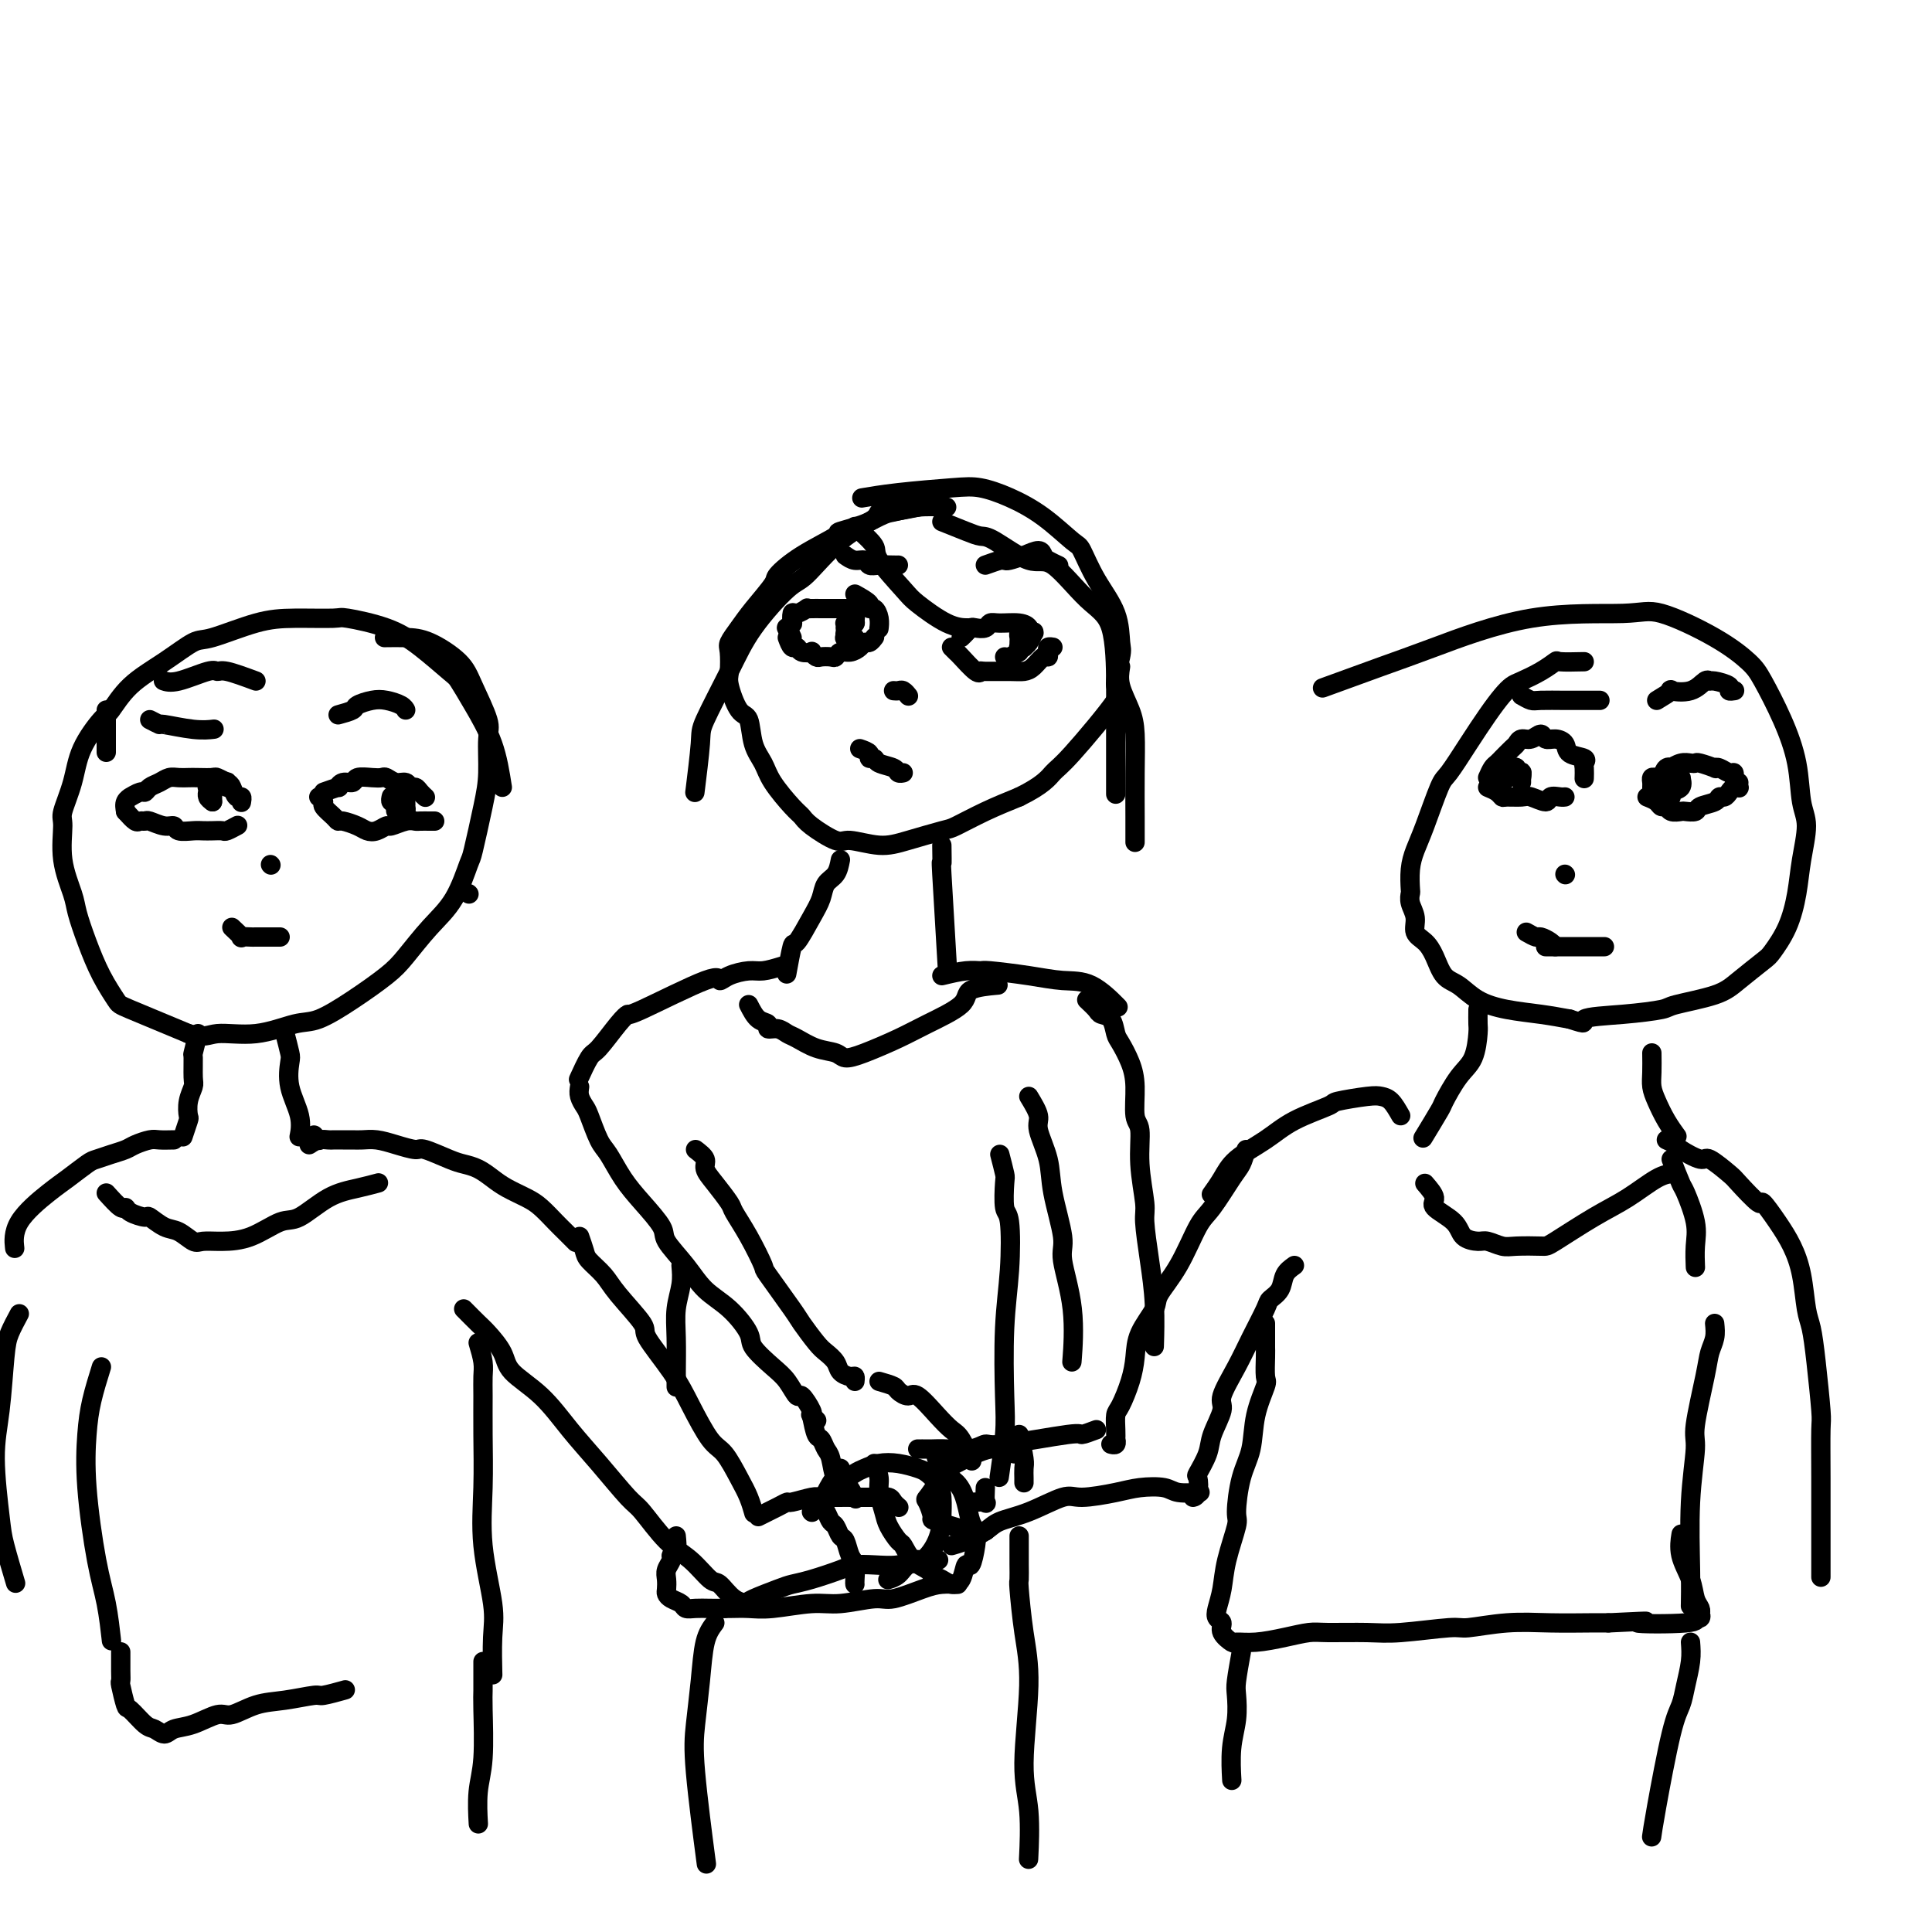 <svg viewBox='0 0 400 400' version='1.1' xmlns='http://www.w3.org/2000/svg' xmlns:xlink='http://www.w3.org/1999/xlink'><g fill='none' stroke='#000000' stroke-width='4' stroke-linecap='round' stroke-linejoin='round'><path d='M190,105c-2.320,0.468 -4.640,0.935 -6,1c-1.360,0.065 -1.759,-0.273 -2,0c-0.241,0.273 -0.325,1.155 -2,2c-1.675,0.845 -4.943,1.652 -6,2c-1.057,0.348 0.096,0.238 -1,1c-1.096,0.762 -4.443,2.395 -7,4c-2.557,1.605 -4.325,3.183 -5,4c-0.675,0.817 -0.258,0.874 -1,2c-0.742,1.126 -2.643,3.320 -4,5c-1.357,1.680 -2.169,2.845 -3,4c-0.831,1.155 -1.681,2.299 -2,3c-0.319,0.701 -0.107,0.958 0,2c0.107,1.042 0.108,2.869 0,4c-0.108,1.131 -0.324,1.565 0,3c0.324,1.435 1.187,3.869 2,5c0.813,1.131 1.576,0.957 2,2c0.424,1.043 0.509,3.301 1,5c0.491,1.699 1.388,2.838 2,4c0.612,1.162 0.937,2.347 2,4c1.063,1.653 2.862,3.772 4,5c1.138,1.228 1.616,1.563 2,2c0.384,0.437 0.676,0.977 2,2c1.324,1.023 3.682,2.530 5,3c1.318,0.470 1.596,-0.096 3,0c1.404,0.096 3.934,0.854 6,1c2.066,0.146 3.667,-0.320 6,-1c2.333,-0.680 5.399,-1.574 7,-2c1.601,-0.426 1.739,-0.384 3,-1c1.261,-0.616 3.646,-1.890 6,-3c2.354,-1.110 4.677,-2.055 7,-3'/><path d='M211,165c5.048,-2.454 6.169,-4.090 7,-5c0.831,-0.910 1.371,-1.094 4,-4c2.629,-2.906 7.345,-8.533 9,-11c1.655,-2.467 0.249,-1.774 0,-3c-0.249,-1.226 0.659,-4.371 1,-6c0.341,-1.629 0.117,-1.743 0,-3c-0.117,-1.257 -0.125,-3.659 -1,-6c-0.875,-2.341 -2.616,-4.623 -4,-7c-1.384,-2.377 -2.410,-4.851 -3,-6c-0.590,-1.149 -0.742,-0.974 -2,-2c-1.258,-1.026 -3.622,-3.253 -6,-5c-2.378,-1.747 -4.771,-3.014 -7,-4c-2.229,-0.986 -4.293,-1.690 -6,-2c-1.707,-0.310 -3.055,-0.228 -6,0c-2.945,0.228 -7.485,0.600 -11,1c-3.515,0.400 -6.004,0.829 -7,1c-0.996,0.171 -0.498,0.086 0,0'/><path d='M53,141c-2.328,-0.862 -4.656,-1.723 -6,-2c-1.344,-0.277 -1.706,0.031 -2,0c-0.294,-0.031 -0.522,-0.400 -2,0c-1.478,0.400 -4.206,1.569 -6,2c-1.794,0.431 -2.656,0.123 -3,0c-0.344,-0.123 -0.172,-0.062 0,0'/><path d='M22,147c0.000,3.333 0.000,6.667 0,8c0.000,1.333 0.000,0.667 0,0'/><path d='M97,185c0.000,0.000 0.100,0.100 0.1,0.1'/><path d='M104,163c-0.477,-3.042 -0.955,-6.084 -2,-9c-1.045,-2.916 -2.659,-5.705 -4,-8c-1.341,-2.295 -2.409,-4.097 -3,-5c-0.591,-0.903 -0.706,-0.907 -2,-2c-1.294,-1.093 -3.769,-3.274 -6,-5c-2.231,-1.726 -4.220,-2.998 -7,-4c-2.780,-1.002 -6.352,-1.736 -8,-2c-1.648,-0.264 -1.373,-0.060 -3,0c-1.627,0.060 -5.156,-0.025 -8,0c-2.844,0.025 -5.001,0.161 -8,1c-2.999,0.839 -6.838,2.383 -9,3c-2.162,0.617 -2.646,0.308 -4,1c-1.354,0.692 -3.578,2.385 -6,4c-2.422,1.615 -5.043,3.154 -7,5c-1.957,1.846 -3.250,4.000 -4,5c-0.750,1.000 -0.957,0.844 -2,2c-1.043,1.156 -2.922,3.622 -4,6c-1.078,2.378 -1.354,4.667 -2,7c-0.646,2.333 -1.663,4.709 -2,6c-0.337,1.291 0.006,1.497 0,3c-0.006,1.503 -0.361,4.301 0,7c0.361,2.699 1.438,5.298 2,7c0.562,1.702 0.608,2.509 1,4c0.392,1.491 1.130,3.668 2,6c0.870,2.332 1.872,4.821 3,7c1.128,2.179 2.381,4.048 3,5c0.619,0.952 0.606,0.986 3,2c2.394,1.014 7.197,3.007 12,5'/><path d='M39,214c3.309,1.051 4.080,0.180 6,0c1.920,-0.180 4.989,0.332 8,0c3.011,-0.332 5.963,-1.507 8,-2c2.037,-0.493 3.159,-0.304 5,-1c1.841,-0.696 4.400,-2.275 7,-4c2.600,-1.725 5.239,-3.594 7,-5c1.761,-1.406 2.642,-2.348 4,-4c1.358,-1.652 3.194,-4.012 5,-6c1.806,-1.988 3.584,-3.603 5,-6c1.416,-2.397 2.470,-5.577 3,-7c0.530,-1.423 0.537,-1.091 1,-3c0.463,-1.909 1.382,-6.061 2,-9c0.618,-2.939 0.933,-4.666 1,-7c0.067,-2.334 -0.116,-5.277 0,-7c0.116,-1.723 0.532,-2.227 0,-4c-0.532,-1.773 -2.010,-4.815 -3,-7c-0.990,-2.185 -1.492,-3.514 -3,-5c-1.508,-1.486 -4.023,-3.130 -6,-4c-1.977,-0.870 -3.417,-0.965 -5,-1c-1.583,-0.035 -3.309,-0.010 -4,0c-0.691,0.010 -0.345,0.005 0,0'/><path d='M328,137c-2.062,0.046 -4.124,0.092 -5,0c-0.876,-0.092 -0.566,-0.321 -1,0c-0.434,0.321 -1.613,1.193 -3,2c-1.387,0.807 -2.982,1.550 -4,2c-1.018,0.450 -1.460,0.608 -2,1c-0.540,0.392 -1.179,1.020 -2,2c-0.821,0.980 -1.823,2.313 -3,4c-1.177,1.687 -2.528,3.728 -4,6c-1.472,2.272 -3.063,4.774 -4,6c-0.937,1.226 -1.218,1.176 -2,3c-0.782,1.824 -2.066,5.521 -3,8c-0.934,2.479 -1.519,3.741 -2,5c-0.481,1.259 -0.857,2.514 -1,4c-0.143,1.486 -0.054,3.203 0,4c0.054,0.797 0.073,0.674 0,1c-0.073,0.326 -0.238,1.100 0,2c0.238,0.900 0.878,1.925 1,3c0.122,1.075 -0.274,2.198 0,3c0.274,0.802 1.219,1.282 2,2c0.781,0.718 1.399,1.674 2,3c0.601,1.326 1.184,3.024 2,4c0.816,0.976 1.865,1.231 3,2c1.135,0.769 2.356,2.051 4,3c1.644,0.949 3.712,1.563 6,2c2.288,0.437 4.797,0.696 7,1c2.203,0.304 4.102,0.652 6,1'/><path d='M325,211c4.341,1.439 2.195,0.538 3,0c0.805,-0.538 4.562,-0.712 8,-1c3.438,-0.288 6.557,-0.690 8,-1c1.443,-0.310 1.211,-0.528 3,-1c1.789,-0.472 5.599,-1.197 8,-2c2.401,-0.803 3.393,-1.682 5,-3c1.607,-1.318 3.831,-3.073 5,-4c1.169,-0.927 1.285,-1.024 2,-2c0.715,-0.976 2.031,-2.831 3,-5c0.969,-2.169 1.593,-4.653 2,-7c0.407,-2.347 0.599,-4.557 1,-7c0.401,-2.443 1.012,-5.119 1,-7c-0.012,-1.881 -0.647,-2.967 -1,-5c-0.353,-2.033 -0.422,-5.014 -1,-8c-0.578,-2.986 -1.663,-5.978 -3,-9c-1.337,-3.022 -2.927,-6.073 -4,-8c-1.073,-1.927 -1.630,-2.728 -3,-4c-1.370,-1.272 -3.554,-3.015 -7,-5c-3.446,-1.985 -8.154,-4.213 -11,-5c-2.846,-0.787 -3.829,-0.133 -8,0c-4.171,0.133 -11.529,-0.254 -19,1c-7.471,1.254 -15.054,4.151 -20,6c-4.946,1.849 -7.255,2.652 -11,4c-3.745,1.348 -8.927,3.242 -11,4c-2.073,0.758 -1.036,0.379 0,0'/><path d='M199,132c0.325,-0.312 0.650,-0.623 1,-1c0.350,-0.377 0.725,-0.819 1,-1c0.275,-0.181 0.451,-0.102 1,0c0.549,0.102 1.472,0.226 2,0c0.528,-0.226 0.662,-0.803 1,-1c0.338,-0.197 0.879,-0.014 2,0c1.121,0.014 2.823,-0.140 4,0c1.177,0.140 1.831,0.574 2,1c0.169,0.426 -0.147,0.846 0,1c0.147,0.154 0.756,0.044 1,0c0.244,-0.044 0.122,-0.022 0,0'/><path d='M197,134c0.392,0.400 0.784,0.801 1,1c0.216,0.199 0.256,0.197 1,1c0.744,0.803 2.191,2.412 3,3c0.809,0.588 0.979,0.156 1,0c0.021,-0.156 -0.107,-0.035 1,0c1.107,0.035 3.449,-0.014 5,0c1.551,0.014 2.311,0.092 3,0c0.689,-0.092 1.308,-0.354 2,-1c0.692,-0.646 1.457,-1.676 2,-2c0.543,-0.324 0.864,0.057 1,0c0.136,-0.057 0.088,-0.551 0,-1c-0.088,-0.449 -0.216,-0.852 0,-1c0.216,-0.148 0.776,-0.042 1,0c0.224,0.042 0.112,0.021 0,0'/><path d='M164,132c-0.393,-0.880 -0.785,-1.760 -1,-2c-0.215,-0.240 -0.252,0.161 0,0c0.252,-0.161 0.793,-0.884 1,-1c0.207,-0.116 0.079,0.375 0,0c-0.079,-0.375 -0.110,-1.617 0,-2c0.110,-0.383 0.362,0.094 1,0c0.638,-0.094 1.662,-0.757 2,-1c0.338,-0.243 -0.008,-0.065 0,0c0.008,0.065 0.372,0.017 1,0c0.628,-0.017 1.521,-0.005 2,0c0.479,0.005 0.545,0.001 1,0c0.455,-0.001 1.299,-0.000 2,0c0.701,0.000 1.260,0.000 2,0c0.740,-0.000 1.661,-0.000 2,0c0.339,0.000 0.097,0.000 0,0c-0.097,-0.000 -0.048,-0.000 0,0'/><path d='M163,132c0.323,0.875 0.646,1.750 1,2c0.354,0.250 0.739,-0.125 1,0c0.261,0.125 0.398,0.752 1,1c0.602,0.248 1.671,0.119 2,0c0.329,-0.119 -0.080,-0.227 0,0c0.080,0.227 0.651,0.789 1,1c0.349,0.211 0.478,0.071 1,0c0.522,-0.071 1.439,-0.074 2,0c0.561,0.074 0.766,0.226 1,0c0.234,-0.226 0.496,-0.830 1,-1c0.504,-0.170 1.249,0.094 2,0c0.751,-0.094 1.508,-0.547 2,-1c0.492,-0.453 0.720,-0.906 1,-1c0.280,-0.094 0.611,0.171 1,0c0.389,-0.171 0.835,-0.777 1,-1c0.165,-0.223 0.047,-0.064 0,0c-0.047,0.064 -0.024,0.032 0,0'/><path d='M177,123c1.290,0.720 2.580,1.440 3,2c0.420,0.560 -0.031,0.959 0,1c0.031,0.041 0.544,-0.278 1,0c0.456,0.278 0.853,1.152 1,2c0.147,0.848 0.042,1.671 0,2c-0.042,0.329 -0.021,0.165 0,0'/><path d='M175,130c0.022,-0.454 0.044,-0.907 0,-1c-0.044,-0.093 -0.155,0.175 0,0c0.155,-0.175 0.578,-0.793 1,-1c0.422,-0.207 0.845,-0.003 1,0c0.155,0.003 0.041,-0.195 0,0c-0.041,0.195 -0.011,0.784 0,1c0.011,0.216 0.003,0.058 0,0c-0.003,-0.058 -0.001,-0.017 0,0c0.001,0.017 0.000,0.008 0,0'/><path d='M177,132c-0.851,-0.024 -1.703,-0.049 -2,0c-0.297,0.049 -0.041,0.171 0,0c0.041,-0.171 -0.133,-0.634 0,-1c0.133,-0.366 0.571,-0.634 1,-1c0.429,-0.366 0.847,-0.830 1,-1c0.153,-0.170 0.041,-0.046 0,0c-0.041,0.046 -0.012,0.013 0,0c0.012,-0.013 0.006,-0.007 0,0'/><path d='M211,133c0.837,-0.309 1.674,-0.618 2,-1c0.326,-0.382 0.141,-0.836 0,-1c-0.141,-0.164 -0.237,-0.037 0,0c0.237,0.037 0.805,-0.014 1,0c0.195,0.014 0.015,0.095 0,0c-0.015,-0.095 0.136,-0.365 0,0c-0.136,0.365 -0.558,1.366 -1,2c-0.442,0.634 -0.903,0.903 -1,1c-0.097,0.097 0.170,0.023 0,0c-0.170,-0.023 -0.777,0.005 -1,0c-0.223,-0.005 -0.060,-0.043 0,0c0.060,0.043 0.019,0.165 0,0c-0.019,-0.165 -0.015,-0.619 0,-1c0.015,-0.381 0.043,-0.691 0,-1c-0.043,-0.309 -0.156,-0.619 0,-1c0.156,-0.381 0.580,-0.833 1,-1c0.420,-0.167 0.834,-0.048 1,0c0.166,0.048 0.083,0.024 0,0'/><path d='M211,135c-0.732,0.423 -1.464,0.845 -2,1c-0.536,0.155 -0.875,0.042 -1,0c-0.125,-0.042 -0.036,-0.012 0,0c0.036,0.012 0.018,0.006 0,0'/><path d='M185,143c0.339,0.030 0.679,0.060 1,0c0.321,-0.060 0.625,-0.208 1,0c0.375,0.208 0.821,0.774 1,1c0.179,0.226 0.089,0.113 0,0'/><path d='M178,155c0.874,0.303 1.747,0.606 2,1c0.253,0.394 -0.115,0.880 0,1c0.115,0.120 0.714,-0.125 1,0c0.286,0.125 0.259,0.622 1,1c0.741,0.378 2.250,0.637 3,1c0.750,0.363 0.740,0.828 1,1c0.260,0.172 0.788,0.049 1,0c0.212,-0.049 0.106,-0.025 0,0'/><path d='M308,161c0.344,-0.766 0.687,-1.533 1,-2c0.313,-0.467 0.595,-0.636 1,-1c0.405,-0.364 0.934,-0.925 1,-1c0.066,-0.075 -0.330,0.335 0,0c0.330,-0.335 1.388,-1.415 2,-2c0.612,-0.585 0.779,-0.675 1,-1c0.221,-0.325 0.496,-0.886 1,-1c0.504,-0.114 1.239,0.220 2,0c0.761,-0.220 1.550,-0.995 2,-1c0.450,-0.005 0.563,0.758 1,1c0.437,0.242 1.199,-0.037 2,0c0.801,0.037 1.640,0.390 2,1c0.360,0.610 0.240,1.477 1,2c0.760,0.523 2.400,0.701 3,1c0.600,0.299 0.161,0.719 0,1c-0.161,0.281 -0.043,0.422 0,1c0.043,0.578 0.012,1.594 0,2c-0.012,0.406 -0.006,0.203 0,0'/><path d='M308,163c0.741,0.309 1.481,0.617 2,1c0.519,0.383 0.815,0.839 1,1c0.185,0.161 0.258,0.025 1,0c0.742,-0.025 2.153,0.060 3,0c0.847,-0.060 1.131,-0.265 2,0c0.869,0.265 2.324,0.999 3,1c0.676,0.001 0.573,-0.732 1,-1c0.427,-0.268 1.382,-0.072 2,0c0.618,0.072 0.897,0.019 1,0c0.103,-0.019 0.029,-0.006 0,0c-0.029,0.006 -0.015,0.003 0,0'/><path d='M311,161c0.342,-0.317 0.684,-0.635 1,-1c0.316,-0.365 0.607,-0.778 1,-1c0.393,-0.222 0.890,-0.251 1,0c0.110,0.251 -0.167,0.784 0,1c0.167,0.216 0.777,0.114 1,0c0.223,-0.114 0.060,-0.241 0,0c-0.060,0.241 -0.016,0.848 0,1c0.016,0.152 0.004,-0.151 0,0c-0.004,0.151 -0.001,0.758 0,1c0.001,0.242 0.001,0.121 0,0'/><path d='M311,164c-0.112,-1.260 -0.223,-2.520 0,-3c0.223,-0.480 0.782,-0.181 1,0c0.218,0.181 0.096,0.245 0,0c-0.096,-0.245 -0.166,-0.799 0,-1c0.166,-0.201 0.566,-0.050 1,0c0.434,0.050 0.901,-0.000 1,0c0.099,0.000 -0.169,0.052 0,0c0.169,-0.052 0.776,-0.206 1,0c0.224,0.206 0.064,0.773 0,1c-0.064,0.227 -0.032,0.113 0,0'/><path d='M344,161c0.297,-0.837 0.594,-1.674 1,-2c0.406,-0.326 0.921,-0.140 1,0c0.079,0.140 -0.280,0.233 0,0c0.280,-0.233 1.197,-0.791 2,-1c0.803,-0.209 1.493,-0.070 2,0c0.507,0.070 0.831,0.070 1,0c0.169,-0.070 0.181,-0.211 1,0c0.819,0.211 2.444,0.773 3,1c0.556,0.227 0.044,0.117 0,0c-0.044,-0.117 0.381,-0.242 1,0c0.619,0.242 1.434,0.849 2,1c0.566,0.151 0.884,-0.156 1,0c0.116,0.156 0.031,0.774 0,1c-0.031,0.226 -0.008,0.061 0,0c0.008,-0.061 0.002,-0.017 0,0c-0.002,0.017 -0.001,0.009 0,0'/><path d='M341,165c0.758,0.301 1.517,0.603 2,1c0.483,0.397 0.692,0.891 1,1c0.308,0.109 0.717,-0.166 1,0c0.283,0.166 0.441,0.774 1,1c0.559,0.226 1.519,0.072 2,0c0.481,-0.072 0.482,-0.062 1,0c0.518,0.062 1.553,0.175 2,0c0.447,-0.175 0.305,-0.638 1,-1c0.695,-0.362 2.228,-0.622 3,-1c0.772,-0.378 0.785,-0.872 1,-1c0.215,-0.128 0.632,0.110 1,0c0.368,-0.110 0.687,-0.569 1,-1c0.313,-0.431 0.620,-0.834 1,-1c0.380,-0.166 0.834,-0.096 1,0c0.166,0.096 0.045,0.218 0,0c-0.045,-0.218 -0.013,-0.777 0,-1c0.013,-0.223 0.006,-0.112 0,0'/><path d='M343,165c0.877,-0.878 1.754,-1.756 2,-2c0.246,-0.244 -0.141,0.145 0,0c0.141,-0.145 0.808,-0.823 1,-1c0.192,-0.177 -0.093,0.147 0,0c0.093,-0.147 0.563,-0.765 1,-1c0.437,-0.235 0.841,-0.088 1,0c0.159,0.088 0.071,0.119 0,0c-0.071,-0.119 -0.127,-0.386 0,0c0.127,0.386 0.437,1.424 0,2c-0.437,0.576 -1.623,0.690 -2,1c-0.377,0.310 0.053,0.816 0,1c-0.053,0.184 -0.588,0.046 -1,0c-0.412,-0.046 -0.699,-0.001 -1,0c-0.301,0.001 -0.616,-0.041 -1,0c-0.384,0.041 -0.836,0.165 -1,0c-0.164,-0.165 -0.041,-0.619 0,-1c0.041,-0.381 0.001,-0.691 0,-1c-0.001,-0.309 0.038,-0.619 0,-1c-0.038,-0.381 -0.154,-0.834 0,-1c0.154,-0.166 0.577,-0.044 1,0c0.423,0.044 0.845,0.012 1,0c0.155,-0.012 0.044,-0.003 0,0c-0.044,0.003 -0.022,0.002 0,0'/><path d='M26,168c-0.128,-0.723 -0.255,-1.447 0,-2c0.255,-0.553 0.894,-0.936 1,-1c0.106,-0.064 -0.319,0.190 0,0c0.319,-0.190 1.384,-0.825 2,-1c0.616,-0.175 0.784,0.111 1,0c0.216,-0.111 0.481,-0.618 1,-1c0.519,-0.382 1.292,-0.638 2,-1c0.708,-0.362 1.349,-0.829 2,-1c0.651,-0.171 1.311,-0.047 2,0c0.689,0.047 1.407,0.016 2,0c0.593,-0.016 1.062,-0.017 2,0c0.938,0.017 2.345,0.051 3,0c0.655,-0.051 0.557,-0.186 1,0c0.443,0.186 1.425,0.695 2,1c0.575,0.305 0.742,0.408 1,1c0.258,0.592 0.605,1.674 1,2c0.395,0.326 0.837,-0.105 1,0c0.163,0.105 0.047,0.744 0,1c-0.047,0.256 -0.023,0.128 0,0'/><path d='M26,168c0.760,0.848 1.519,1.695 2,2c0.481,0.305 0.682,0.067 1,0c0.318,-0.067 0.752,0.038 1,0c0.248,-0.038 0.311,-0.221 1,0c0.689,0.221 2.005,0.844 3,1c0.995,0.156 1.670,-0.154 2,0c0.330,0.154 0.316,0.773 1,1c0.684,0.227 2.066,0.062 3,0c0.934,-0.062 1.421,-0.020 2,0c0.579,0.020 1.252,0.019 2,0c0.748,-0.019 1.572,-0.057 2,0c0.428,0.057 0.461,0.208 1,0c0.539,-0.208 1.582,-0.774 2,-1c0.418,-0.226 0.209,-0.113 0,0'/><path d='M44,166c-0.423,-0.301 -0.846,-0.602 -1,-1c-0.154,-0.398 -0.037,-0.894 0,-1c0.037,-0.106 -0.004,0.178 0,0c0.004,-0.178 0.054,-0.818 0,-1c-0.054,-0.182 -0.211,0.095 0,0c0.211,-0.095 0.788,-0.562 1,-1c0.212,-0.438 0.057,-0.849 0,-1c-0.057,-0.151 -0.016,-0.043 0,0c0.016,0.043 0.008,0.022 0,0'/><path d='M44,166c-0.006,-0.332 -0.012,-0.663 0,-1c0.012,-0.337 0.041,-0.679 0,-1c-0.041,-0.321 -0.151,-0.622 0,-1c0.151,-0.378 0.562,-0.834 1,-1c0.438,-0.166 0.902,-0.041 1,0c0.098,0.041 -0.170,-0.003 0,0c0.170,0.003 0.777,0.052 1,0c0.223,-0.052 0.060,-0.206 0,0c-0.060,0.206 -0.017,0.773 0,1c0.017,0.227 0.009,0.113 0,0'/><path d='M67,164c1.283,-0.455 2.565,-0.910 3,-1c0.435,-0.090 0.021,0.186 0,0c-0.021,-0.186 0.351,-0.834 1,-1c0.649,-0.166 1.573,0.151 2,0c0.427,-0.151 0.355,-0.768 1,-1c0.645,-0.232 2.008,-0.077 3,0c0.992,0.077 1.614,0.077 2,0c0.386,-0.077 0.537,-0.232 1,0c0.463,0.232 1.237,0.849 2,1c0.763,0.151 1.515,-0.166 2,0c0.485,0.166 0.704,0.815 1,1c0.296,0.185 0.668,-0.094 1,0c0.332,0.094 0.625,0.561 1,1c0.375,0.439 0.833,0.850 1,1c0.167,0.150 0.045,0.040 0,0c-0.045,-0.040 -0.012,-0.011 0,0c0.012,0.011 0.003,0.003 0,0c-0.003,-0.003 -0.002,-0.002 0,0'/><path d='M66,165c0.476,0.362 0.952,0.723 1,1c0.048,0.277 -0.331,0.469 0,1c0.331,0.531 1.373,1.400 2,2c0.627,0.600 0.839,0.933 1,1c0.161,0.067 0.271,-0.130 1,0c0.729,0.130 2.077,0.586 3,1c0.923,0.414 1.419,0.787 2,1c0.581,0.213 1.245,0.267 2,0c0.755,-0.267 1.602,-0.856 2,-1c0.398,-0.144 0.348,0.158 1,0c0.652,-0.158 2.007,-0.774 3,-1c0.993,-0.226 1.625,-0.060 2,0c0.375,0.060 0.492,0.016 1,0c0.508,-0.016 1.406,-0.004 2,0c0.594,0.004 0.884,0.001 1,0c0.116,-0.001 0.058,-0.001 0,0'/><path d='M81,165c0.876,-0.965 1.751,-1.930 2,-2c0.249,-0.070 -0.129,0.756 0,1c0.129,0.244 0.767,-0.093 1,0c0.233,0.093 0.063,0.617 0,1c-0.063,0.383 -0.020,0.624 0,1c0.020,0.376 0.016,0.886 0,1c-0.016,0.114 -0.043,-0.168 0,0c0.043,0.168 0.156,0.787 0,1c-0.156,0.213 -0.582,0.020 -1,0c-0.418,-0.020 -0.830,0.135 -1,0c-0.170,-0.135 -0.098,-0.558 0,-1c0.098,-0.442 0.222,-0.903 0,-1c-0.222,-0.097 -0.792,0.170 -1,0c-0.208,-0.170 -0.056,-0.777 0,-1c0.056,-0.223 0.016,-0.064 0,0c-0.016,0.064 -0.008,0.032 0,0'/><path d='M48,192c0.906,0.845 1.812,1.691 2,2c0.188,0.309 -0.342,0.083 0,0c0.342,-0.083 1.556,-0.022 2,0c0.444,0.022 0.119,0.006 1,0c0.881,-0.006 2.968,-0.002 4,0c1.032,0.002 1.009,0.000 1,0c-0.009,-0.000 -0.005,-0.000 0,0'/><path d='M320,196c1.164,0.000 2.328,0.000 3,0c0.672,0.000 0.853,0.000 1,0c0.147,0.000 0.260,0.000 1,0c0.740,0.000 2.105,0.000 3,0c0.895,0.000 1.318,0.000 2,0c0.682,0.000 1.623,0.000 2,0c0.377,0.000 0.188,0.000 0,0'/><path d='M324,181c0.000,0.000 0.100,0.100 0.1,0.1'/><path d='M316,193c0.785,0.445 1.569,0.890 2,1c0.431,0.110 0.507,-0.115 1,0c0.493,0.115 1.402,0.569 2,1c0.598,0.431 0.885,0.837 1,1c0.115,0.163 0.057,0.081 0,0'/><path d='M56,179c0.000,0.000 0.100,0.100 0.1,0.1'/><path d='M31,149c0.882,0.453 1.764,0.906 2,1c0.236,0.094 -0.174,-0.171 1,0c1.174,0.171 3.931,0.777 6,1c2.069,0.223 3.448,0.064 4,0c0.552,-0.064 0.276,-0.032 0,0'/><path d='M70,148c1.227,-0.338 2.455,-0.676 3,-1c0.545,-0.324 0.409,-0.633 1,-1c0.591,-0.367 1.910,-0.792 3,-1c1.090,-0.208 1.952,-0.200 3,0c1.048,0.200 2.282,0.592 3,1c0.718,0.408 0.919,0.831 1,1c0.081,0.169 0.040,0.085 0,0'/><path d='M175,115c0.639,0.453 1.278,0.906 2,1c0.722,0.094 1.528,-0.171 2,0c0.472,0.171 0.610,0.778 1,1c0.390,0.222 1.032,0.060 2,0c0.968,-0.060 2.261,-0.016 3,0c0.739,0.016 0.926,0.005 1,0c0.074,-0.005 0.037,-0.002 0,0'/><path d='M204,117c1.167,-0.417 2.333,-0.834 3,-1c0.667,-0.166 0.833,-0.080 1,0c0.167,0.080 0.334,0.154 1,0c0.666,-0.154 1.832,-0.535 3,-1c1.168,-0.465 2.338,-1.014 3,-1c0.662,0.014 0.817,0.591 1,1c0.183,0.409 0.396,0.648 1,1c0.604,0.352 1.601,0.815 2,1c0.399,0.185 0.199,0.093 0,0'/><path d='M315,144c0.744,0.423 1.489,0.845 2,1c0.511,0.155 0.789,0.041 2,0c1.211,-0.041 3.356,-0.011 5,0c1.644,0.011 2.789,0.003 4,0c1.211,-0.003 2.489,-0.001 3,0c0.511,0.001 0.256,0.000 0,0'/><path d='M343,145c1.367,-0.829 2.734,-1.658 3,-2c0.266,-0.342 -0.569,-0.198 0,0c0.569,0.198 2.542,0.448 4,0c1.458,-0.448 2.400,-1.594 3,-2c0.600,-0.406 0.858,-0.070 1,0c0.142,0.070 0.168,-0.125 1,0c0.832,0.125 2.470,0.570 3,1c0.530,0.430 -0.050,0.847 0,1c0.050,0.153 0.728,0.044 1,0c0.272,-0.044 0.136,-0.022 0,0'/><path d='M41,214c-0.425,1.687 -0.850,3.375 -1,4c-0.150,0.625 -0.026,0.189 0,1c0.026,0.811 -0.044,2.869 0,4c0.044,1.131 0.204,1.333 0,2c-0.204,0.667 -0.773,1.797 -1,3c-0.227,1.203 -0.112,2.477 0,3c0.112,0.523 0.223,0.295 0,1c-0.223,0.705 -0.778,2.344 -1,3c-0.222,0.656 -0.111,0.328 0,0'/><path d='M59,214c0.406,1.576 0.813,3.151 1,4c0.187,0.849 0.155,0.971 0,2c-0.155,1.029 -0.433,2.967 0,5c0.433,2.033 1.578,4.163 2,6c0.422,1.837 0.121,3.382 0,4c-0.121,0.618 -0.060,0.309 0,0'/><path d='M174,178c-0.216,1.111 -0.433,2.222 -1,3c-0.567,0.778 -1.486,1.223 -2,2c-0.514,0.777 -0.625,1.887 -1,3c-0.375,1.113 -1.015,2.229 -2,4c-0.985,1.771 -2.316,4.196 -3,5c-0.684,0.804 -0.723,-0.014 -1,1c-0.277,1.014 -0.794,3.861 -1,5c-0.206,1.139 -0.103,0.569 0,0'/><path d='M195,175c0.030,1.970 0.060,3.940 0,4c-0.060,0.060 -0.208,-1.792 0,2c0.208,3.792 0.774,13.226 1,17c0.226,3.774 0.113,1.887 0,0'/><path d='M65,235c0.000,0.000 0.100,0.100 0.1,0.1'/><path d='M66,236c0.000,0.000 0.100,0.100 0.1,0.1'/><path d='M64,237c0.636,-0.423 1.273,-0.845 2,-1c0.727,-0.155 1.545,-0.041 2,0c0.455,0.041 0.547,0.010 1,0c0.453,-0.010 1.267,-0.000 2,0c0.733,0.000 1.384,-0.010 2,0c0.616,0.010 1.198,0.039 2,0c0.802,-0.039 1.825,-0.147 3,0c1.175,0.147 2.502,0.550 4,1c1.498,0.450 3.167,0.946 4,1c0.833,0.054 0.831,-0.333 2,0c1.169,0.333 3.508,1.388 5,2c1.492,0.612 2.136,0.783 3,1c0.864,0.217 1.949,0.480 3,1c1.051,0.520 2.067,1.298 3,2c0.933,0.702 1.783,1.328 3,2c1.217,0.672 2.803,1.389 4,2c1.197,0.611 2.006,1.117 3,2c0.994,0.883 2.174,2.144 3,3c0.826,0.856 1.299,1.307 2,2c0.701,0.693 1.629,1.626 2,2c0.371,0.374 0.186,0.187 0,0'/><path d='M36,236c-1.121,0.024 -2.242,0.048 -3,0c-0.758,-0.048 -1.152,-0.167 -2,0c-0.848,0.167 -2.151,0.620 -3,1c-0.849,0.380 -1.245,0.686 -2,1c-0.755,0.314 -1.868,0.637 -3,1c-1.132,0.363 -2.283,0.766 -3,1c-0.717,0.234 -1.001,0.298 -2,1c-0.999,0.702 -2.712,2.042 -4,3c-1.288,0.958 -2.149,1.535 -4,3c-1.851,1.465 -4.691,3.817 -6,6c-1.309,2.183 -1.088,4.195 -1,5c0.088,0.805 0.044,0.402 0,0'/><path d='M162,200c-1.455,0.441 -2.911,0.883 -4,1c-1.089,0.117 -1.813,-0.090 -3,0c-1.187,0.090 -2.839,0.479 -4,1c-1.161,0.521 -1.832,1.176 -2,1c-0.168,-0.176 0.166,-1.182 -3,0c-3.166,1.182 -9.831,4.551 -13,6c-3.169,1.449 -2.843,0.977 -3,1c-0.157,0.023 -0.799,0.539 -2,2c-1.201,1.461 -2.961,3.866 -4,5c-1.039,1.134 -1.357,0.998 -2,2c-0.643,1.002 -1.612,3.144 -2,4c-0.388,0.856 -0.194,0.428 0,0'/><path d='M195,202c1.782,-0.429 3.563,-0.857 5,-1c1.437,-0.143 2.528,-0.000 3,0c0.472,0.000 0.323,-0.143 2,0c1.677,0.143 5.179,0.571 8,1c2.821,0.429 4.962,0.857 7,1c2.038,0.143 3.972,0.000 6,1c2.028,1.000 4.151,3.143 5,4c0.849,0.857 0.425,0.429 0,0'/><path d='M306,209c-0.012,1.171 -0.025,2.342 0,3c0.025,0.658 0.087,0.802 0,2c-0.087,1.198 -0.321,3.450 -1,5c-0.679,1.550 -1.801,2.399 -3,4c-1.199,1.601 -2.476,3.955 -3,5c-0.524,1.045 -0.295,0.781 -1,2c-0.705,1.219 -2.344,3.920 -3,5c-0.656,1.080 -0.328,0.540 0,0'/><path d='M342,218c0.018,1.416 0.037,2.832 0,4c-0.037,1.168 -0.129,2.089 0,3c0.129,0.911 0.478,1.811 1,3c0.522,1.189 1.218,2.666 2,4c0.782,1.334 1.652,2.524 2,3c0.348,0.476 0.174,0.238 0,0'/><path d='M290,231c-0.662,-1.162 -1.324,-2.324 -2,-3c-0.676,-0.676 -1.366,-0.867 -2,-1c-0.634,-0.133 -1.213,-0.210 -3,0c-1.787,0.210 -4.782,0.705 -6,1c-1.218,0.295 -0.657,0.389 -2,1c-1.343,0.611 -4.588,1.740 -7,3c-2.412,1.260 -3.992,2.650 -6,4c-2.008,1.350 -4.446,2.661 -6,4c-1.554,1.339 -2.226,2.707 -3,4c-0.774,1.293 -1.650,2.512 -2,3c-0.350,0.488 -0.175,0.244 0,0'/><path d='M346,240c0.793,2.037 1.585,4.074 2,5c0.415,0.926 0.451,0.743 1,2c0.549,1.257 1.611,3.956 2,6c0.389,2.044 0.105,3.435 0,5c-0.105,1.565 -0.030,3.304 0,4c0.030,0.696 0.015,0.348 0,0'/><path d='M120,256c0.387,1.112 0.774,2.224 1,3c0.226,0.776 0.291,1.215 1,2c0.709,0.785 2.062,1.916 3,3c0.938,1.084 1.461,2.121 3,4c1.539,1.879 4.096,4.601 5,6c0.904,1.399 0.156,1.474 1,3c0.844,1.526 3.279,4.501 5,7c1.721,2.499 2.727,4.520 4,7c1.273,2.480 2.814,5.418 4,7c1.186,1.582 2.017,1.808 3,3c0.983,1.192 2.119,3.350 3,5c0.881,1.650 1.506,2.790 2,4c0.494,1.210 0.855,2.488 1,3c0.145,0.512 0.072,0.256 0,0'/><path d='M96,271c1.127,1.138 2.253,2.276 3,3c0.747,0.724 1.114,1.034 2,2c0.886,0.966 2.289,2.586 3,4c0.711,1.414 0.729,2.620 2,4c1.271,1.380 3.794,2.932 6,5c2.206,2.068 4.094,4.651 6,7c1.906,2.349 3.828,4.465 6,7c2.172,2.535 4.592,5.489 6,7c1.408,1.511 1.805,1.579 3,3c1.195,1.421 3.190,4.195 5,6c1.810,1.805 3.435,2.641 5,4c1.565,1.359 3.071,3.240 4,4c0.929,0.760 1.280,0.400 2,1c0.720,0.600 1.809,2.162 3,3c1.191,0.838 2.483,0.954 3,1c0.517,0.046 0.258,0.023 0,0'/><path d='M157,314c1.465,-0.724 2.930,-1.448 4,-2c1.070,-0.552 1.744,-0.933 2,-1c0.256,-0.067 0.092,0.178 1,0c0.908,-0.178 2.886,-0.780 4,-1c1.114,-0.220 1.363,-0.059 2,0c0.637,0.059 1.661,0.016 3,0c1.339,-0.016 2.992,-0.005 4,0c1.008,0.005 1.369,0.004 2,0c0.631,-0.004 1.532,-0.011 2,0c0.468,0.011 0.504,0.042 1,0c0.496,-0.042 1.453,-0.156 2,0c0.547,0.156 0.686,0.580 1,1c0.314,0.420 0.804,0.834 1,1c0.196,0.166 0.098,0.083 0,0'/><path d='M150,333c1.597,-0.363 3.194,-0.726 4,-1c0.806,-0.274 0.821,-0.458 2,-1c1.179,-0.542 3.522,-1.441 5,-2c1.478,-0.559 2.091,-0.777 3,-1c0.909,-0.223 2.112,-0.451 4,-1c1.888,-0.549 4.460,-1.419 6,-2c1.540,-0.581 2.049,-0.874 3,-1c0.951,-0.126 2.343,-0.086 4,0c1.657,0.086 3.579,0.219 5,0c1.421,-0.219 2.340,-0.791 3,-1c0.660,-0.209 1.062,-0.056 2,0c0.938,0.056 2.411,0.016 3,0c0.589,-0.016 0.295,-0.008 0,0'/><path d='M258,238c-0.300,1.092 -0.599,2.184 -1,3c-0.401,0.816 -0.903,1.356 -2,3c-1.097,1.644 -2.789,4.391 -4,6c-1.211,1.609 -1.943,2.078 -3,4c-1.057,1.922 -2.440,5.297 -4,8c-1.560,2.703 -3.296,4.735 -4,6c-0.704,1.265 -0.377,1.764 -1,3c-0.623,1.236 -2.195,3.208 -3,5c-0.805,1.792 -0.843,3.403 -1,5c-0.157,1.597 -0.434,3.178 -1,5c-0.566,1.822 -1.420,3.885 -2,5c-0.580,1.115 -0.887,1.283 -1,2c-0.113,0.717 -0.034,1.982 0,3c0.034,1.018 0.023,1.789 0,2c-0.023,0.211 -0.058,-0.139 0,0c0.058,0.139 0.208,0.768 0,1c-0.208,0.232 -0.774,0.066 -1,0c-0.226,-0.066 -0.113,-0.033 0,0'/><path d='M268,262c-0.790,0.560 -1.580,1.121 -2,2c-0.420,0.879 -0.471,2.077 -1,3c-0.529,0.923 -1.537,1.571 -2,2c-0.463,0.429 -0.381,0.640 -1,2c-0.619,1.360 -1.938,3.869 -3,6c-1.062,2.131 -1.866,3.885 -3,6c-1.134,2.115 -2.599,4.592 -3,6c-0.401,1.408 0.260,1.748 0,3c-0.260,1.252 -1.442,3.418 -2,5c-0.558,1.582 -0.493,2.582 -1,4c-0.507,1.418 -1.586,3.256 -2,4c-0.414,0.744 -0.162,0.395 0,1c0.162,0.605 0.236,2.163 0,3c-0.236,0.837 -0.782,0.953 -1,1c-0.218,0.047 -0.109,0.023 0,0'/><path d='M227,296c-1.294,0.486 -2.588,0.971 -3,1c-0.412,0.029 0.059,-0.399 -3,0c-3.059,0.399 -9.648,1.623 -13,2c-3.352,0.377 -3.466,-0.095 -4,0c-0.534,0.095 -1.487,0.758 -3,1c-1.513,0.242 -3.586,0.065 -5,0c-1.414,-0.065 -2.169,-0.017 -3,0c-0.831,0.017 -1.738,0.005 -2,0c-0.262,-0.005 0.122,-0.001 0,0c-0.122,0.001 -0.749,0.000 -1,0c-0.251,-0.000 -0.125,-0.000 0,0'/><path d='M197,320c0.871,-0.247 1.742,-0.494 3,-1c1.258,-0.506 2.903,-1.269 4,-2c1.097,-0.731 1.647,-1.428 3,-2c1.353,-0.572 3.508,-1.018 6,-2c2.492,-0.982 5.322,-2.499 7,-3c1.678,-0.501 2.204,0.013 4,0c1.796,-0.013 4.860,-0.553 7,-1c2.140,-0.447 3.355,-0.799 5,-1c1.645,-0.201 3.719,-0.250 5,0c1.281,0.250 1.768,0.798 3,1c1.232,0.202 3.209,0.058 4,0c0.791,-0.058 0.395,-0.029 0,0'/><path d='M120,225c-0.096,0.643 -0.192,1.286 0,2c0.192,0.714 0.673,1.499 1,2c0.327,0.501 0.501,0.719 1,2c0.499,1.281 1.322,3.624 2,5c0.678,1.376 1.212,1.784 2,3c0.788,1.216 1.831,3.240 3,5c1.169,1.760 2.464,3.254 4,5c1.536,1.746 3.312,3.743 4,5c0.688,1.257 0.287,1.776 1,3c0.713,1.224 2.542,3.155 4,5c1.458,1.845 2.547,3.603 4,5c1.453,1.397 3.271,2.431 5,4c1.729,1.569 3.370,3.672 4,5c0.630,1.328 0.247,1.880 1,3c0.753,1.120 2.640,2.808 4,4c1.360,1.192 2.193,1.889 3,3c0.807,1.111 1.588,2.636 2,3c0.412,0.364 0.454,-0.435 1,0c0.546,0.435 1.596,2.102 2,3c0.404,0.898 0.161,1.025 0,1c-0.161,-0.025 -0.239,-0.203 0,0c0.239,0.203 0.795,0.785 1,1c0.205,0.215 0.059,0.061 0,0c-0.059,-0.061 -0.029,-0.031 0,0'/><path d='M144,238c0.883,0.680 1.765,1.359 2,2c0.235,0.641 -0.178,1.242 0,2c0.178,0.758 0.945,1.672 2,3c1.055,1.328 2.397,3.071 3,4c0.603,0.929 0.466,1.044 1,2c0.534,0.956 1.738,2.754 3,5c1.262,2.246 2.583,4.941 3,6c0.417,1.059 -0.068,0.482 1,2c1.068,1.518 3.691,5.130 5,7c1.309,1.870 1.305,1.996 2,3c0.695,1.004 2.088,2.886 3,4c0.912,1.114 1.344,1.460 2,2c0.656,0.540 1.535,1.273 2,2c0.465,0.727 0.517,1.449 1,2c0.483,0.551 1.398,0.931 2,1c0.602,0.069 0.893,-0.174 1,0c0.107,0.174 0.031,0.764 0,1c-0.031,0.236 -0.015,0.118 0,0'/><path d='M168,293c0.333,1.630 0.666,3.261 1,4c0.334,0.739 0.669,0.587 1,1c0.331,0.413 0.656,1.390 1,2c0.344,0.610 0.705,0.853 1,2c0.295,1.147 0.524,3.197 1,4c0.476,0.803 1.200,0.360 2,1c0.800,0.640 1.677,2.365 2,3c0.323,0.635 0.092,0.182 0,0c-0.092,-0.182 -0.046,-0.091 0,0'/><path d='M182,286c1.206,0.347 2.413,0.694 3,1c0.587,0.306 0.556,0.572 1,1c0.444,0.428 1.364,1.018 2,1c0.636,-0.018 0.987,-0.645 2,0c1.013,0.645 2.689,2.562 4,4c1.311,1.438 2.259,2.396 3,3c0.741,0.604 1.276,0.855 2,2c0.724,1.145 1.635,3.184 2,4c0.365,0.816 0.182,0.408 0,0'/><path d='M204,308c-0.053,1.268 -0.105,2.536 0,3c0.105,0.464 0.368,0.124 0,0c-0.368,-0.124 -1.367,-0.033 -2,0c-0.633,0.033 -0.901,0.009 -1,0c-0.099,-0.009 -0.028,-0.003 0,0c0.028,0.003 0.014,0.001 0,0'/><path d='M181,303c0.449,1.032 0.898,2.063 1,3c0.102,0.937 -0.142,1.779 0,3c0.142,1.221 0.670,2.820 1,4c0.330,1.180 0.463,1.941 1,3c0.537,1.059 1.477,2.416 2,3c0.523,0.584 0.630,0.394 1,1c0.370,0.606 1.005,2.009 2,3c0.995,0.991 2.350,1.572 3,2c0.650,0.428 0.594,0.705 1,1c0.406,0.295 1.274,0.608 2,1c0.726,0.392 1.308,0.863 2,1c0.692,0.137 1.493,-0.061 2,-1c0.507,-0.939 0.721,-2.620 1,-3c0.279,-0.380 0.622,0.542 1,0c0.378,-0.542 0.790,-2.547 1,-4c0.210,-1.453 0.216,-2.354 0,-3c-0.216,-0.646 -0.656,-1.036 -1,-2c-0.344,-0.964 -0.593,-2.500 -1,-4c-0.407,-1.500 -0.971,-2.963 -2,-4c-1.029,-1.037 -2.523,-1.649 -3,-2c-0.477,-0.351 0.064,-0.441 0,-1c-0.064,-0.559 -0.733,-1.588 -1,-2c-0.267,-0.412 -0.134,-0.206 0,0'/><path d='M174,304c-0.422,0.733 -0.844,1.467 -1,2c-0.156,0.533 -0.044,0.867 0,1c0.044,0.133 0.022,0.067 0,0'/><path d='M168,313c0.000,0.000 0.100,0.100 0.1,0.1'/><path d='M169,310c0.756,1.056 1.512,2.112 2,3c0.488,0.888 0.708,1.607 1,2c0.292,0.393 0.656,0.460 1,1c0.344,0.540 0.666,1.552 1,2c0.334,0.448 0.678,0.330 1,1c0.322,0.670 0.622,2.127 1,3c0.378,0.873 0.833,1.162 1,2c0.167,0.838 0.045,2.226 0,3c-0.045,0.774 -0.013,0.936 0,1c0.013,0.064 0.006,0.032 0,0'/><path d='M171,309c0.668,-1.292 1.336,-2.584 2,-3c0.664,-0.416 1.324,0.045 2,0c0.676,-0.045 1.368,-0.597 2,-1c0.632,-0.403 1.205,-0.656 2,-1c0.795,-0.344 1.813,-0.780 3,-1c1.187,-0.220 2.542,-0.223 4,0c1.458,0.223 3.017,0.673 4,1c0.983,0.327 1.388,0.529 2,1c0.612,0.471 1.430,1.209 2,2c0.570,0.791 0.890,1.634 1,3c0.110,1.366 0.009,3.254 0,4c-0.009,0.746 0.073,0.350 0,1c-0.073,0.650 -0.300,2.346 -1,4c-0.700,1.654 -1.873,3.266 -3,4c-1.127,0.734 -2.209,0.588 -3,1c-0.791,0.412 -1.290,1.380 -2,2c-0.710,0.620 -1.631,0.891 -2,1c-0.369,0.109 -0.184,0.054 0,0'/><path d='M211,297c0.423,1.939 0.845,3.879 1,5c0.155,1.121 0.041,1.424 0,2c-0.041,0.576 -0.011,1.424 0,2c0.011,0.576 0.003,0.879 0,1c-0.003,0.121 -0.002,0.061 0,0'/><path d='M210,301c-0.772,-0.429 -1.544,-0.858 -2,-1c-0.456,-0.142 -0.596,0.002 -1,0c-0.404,-0.002 -1.072,-0.152 -2,0c-0.928,0.152 -2.117,0.606 -3,1c-0.883,0.394 -1.459,0.730 -2,1c-0.541,0.270 -1.046,0.476 -2,1c-0.954,0.524 -2.356,1.367 -3,2c-0.644,0.633 -0.529,1.057 -1,2c-0.471,0.943 -1.528,2.404 -2,3c-0.472,0.596 -0.357,0.328 0,1c0.357,0.672 0.957,2.285 1,3c0.043,0.715 -0.472,0.531 1,1c1.472,0.469 4.931,1.590 7,2c2.069,0.410 2.749,0.111 3,0c0.251,-0.111 0.072,-0.032 0,0c-0.072,0.032 -0.036,0.016 0,0'/><path d='M225,207c0.786,0.741 1.572,1.481 2,2c0.428,0.519 0.499,0.816 1,1c0.501,0.184 1.431,0.255 2,1c0.569,0.745 0.778,2.164 1,3c0.222,0.836 0.456,1.088 1,2c0.544,0.912 1.399,2.484 2,4c0.601,1.516 0.950,2.976 1,5c0.050,2.024 -0.198,4.610 0,6c0.198,1.390 0.840,1.583 1,3c0.160,1.417 -0.164,4.058 0,7c0.164,2.942 0.814,6.183 1,8c0.186,1.817 -0.094,2.208 0,4c0.094,1.792 0.561,4.986 1,8c0.439,3.014 0.849,5.850 1,9c0.151,3.150 0.043,6.614 0,8c-0.043,1.386 -0.022,0.693 0,0'/><path d='M345,236c0.845,0.376 1.691,0.752 2,1c0.309,0.248 0.083,0.367 1,1c0.917,0.633 2.978,1.779 4,2c1.022,0.221 1.003,-0.483 2,0c0.997,0.483 3.008,2.155 4,3c0.992,0.845 0.965,0.864 2,2c1.035,1.136 3.132,3.389 4,4c0.868,0.611 0.509,-0.419 1,0c0.491,0.419 1.833,2.287 3,4c1.167,1.713 2.158,3.271 3,5c0.842,1.729 1.536,3.630 2,6c0.464,2.370 0.699,5.210 1,7c0.301,1.790 0.669,2.531 1,4c0.331,1.469 0.625,3.668 1,7c0.375,3.332 0.833,7.797 1,10c0.167,2.203 0.045,2.143 0,4c-0.045,1.857 -0.012,5.632 0,10c0.012,4.368 0.003,9.330 0,13c-0.003,3.670 -0.001,6.049 0,7c0.001,0.951 0.000,0.476 0,0'/><path d='M355,274c0.100,1.005 0.199,2.010 0,3c-0.199,0.990 -0.698,1.965 -1,3c-0.302,1.035 -0.407,2.130 -1,5c-0.593,2.870 -1.676,7.516 -2,10c-0.324,2.484 0.109,2.807 0,5c-0.109,2.193 -0.761,6.258 -1,11c-0.239,4.742 -0.064,10.161 0,14c0.064,3.839 0.018,6.097 0,7c-0.018,0.903 -0.009,0.452 0,0'/><path d='M99,278c0.423,1.426 0.846,2.852 1,4c0.154,1.148 0.039,2.019 0,3c-0.039,0.981 -0.003,2.071 0,4c0.003,1.929 -0.027,4.697 0,8c0.027,3.303 0.112,7.142 0,11c-0.112,3.858 -0.422,7.735 0,12c0.422,4.265 1.577,8.916 2,12c0.423,3.084 0.114,4.599 0,7c-0.114,2.401 -0.033,5.686 0,7c0.033,1.314 0.016,0.657 0,0'/><path d='M4,272c-0.752,1.401 -1.505,2.801 -2,4c-0.495,1.199 -0.733,2.196 -1,5c-0.267,2.804 -0.561,7.415 -1,11c-0.439,3.585 -1.021,6.146 -1,10c0.021,3.854 0.645,9.002 1,12c0.355,2.998 0.442,3.846 1,6c0.558,2.154 1.588,5.616 2,7c0.412,1.384 0.206,0.692 0,0'/><path d='M21,283c-0.745,2.393 -1.489,4.786 -2,7c-0.511,2.214 -0.788,4.247 -1,7c-0.212,2.753 -0.358,6.224 0,11c0.358,4.776 1.220,10.858 2,15c0.780,4.142 1.479,6.346 2,9c0.521,2.654 0.863,5.758 1,7c0.137,1.242 0.068,0.621 0,0'/><path d='M213,227c0.903,1.494 1.805,2.988 2,4c0.195,1.012 -0.318,1.543 0,3c0.318,1.457 1.466,3.840 2,6c0.534,2.160 0.455,4.097 1,7c0.545,2.903 1.715,6.772 2,9c0.285,2.228 -0.315,2.814 0,5c0.315,2.186 1.546,5.973 2,10c0.454,4.027 0.130,8.293 0,10c-0.130,1.707 -0.065,0.853 0,0'/><path d='M207,239c0.415,1.608 0.830,3.216 1,4c0.170,0.784 0.094,0.743 0,2c-0.094,1.257 -0.208,3.812 0,5c0.208,1.188 0.736,1.009 1,3c0.264,1.991 0.263,6.153 0,10c-0.263,3.847 -0.789,7.379 -1,12c-0.211,4.621 -0.108,10.331 0,14c0.108,3.669 0.221,5.295 0,8c-0.221,2.705 -0.778,6.487 -1,8c-0.222,1.513 -0.111,0.756 0,0'/><path d='M141,262c0.113,1.256 0.226,2.512 0,4c-0.226,1.488 -0.793,3.208 -1,5c-0.207,1.792 -0.056,3.656 0,6c0.056,2.344 0.015,5.170 0,7c-0.015,1.830 -0.004,2.666 0,3c0.004,0.334 0.002,0.167 0,0'/><path d='M155,208c0.606,1.187 1.212,2.374 2,3c0.788,0.626 1.757,0.692 2,1c0.243,0.308 -0.239,0.860 0,1c0.239,0.140 1.198,-0.132 2,0c0.802,0.132 1.446,0.666 2,1c0.554,0.334 1.019,0.466 2,1c0.981,0.534 2.477,1.468 4,2c1.523,0.532 3.071,0.660 4,1c0.929,0.340 1.237,0.892 2,1c0.763,0.108 1.979,-0.226 4,-1c2.021,-0.774 4.847,-1.987 7,-3c2.153,-1.013 3.632,-1.827 6,-3c2.368,-1.173 5.624,-2.706 7,-4c1.376,-1.294 0.870,-2.348 2,-3c1.130,-0.652 3.894,-0.900 5,-1c1.106,-0.100 0.553,-0.050 0,0'/><path d='M22,247c1.161,1.289 2.323,2.578 3,3c0.677,0.422 0.870,-0.023 1,0c0.130,0.023 0.197,0.516 1,1c0.803,0.484 2.341,0.960 3,1c0.659,0.040 0.440,-0.357 1,0c0.560,0.357 1.898,1.469 3,2c1.102,0.531 1.969,0.481 3,1c1.031,0.519 2.226,1.606 3,2c0.774,0.394 1.128,0.095 2,0c0.872,-0.095 2.262,0.014 4,0c1.738,-0.014 3.826,-0.150 6,-1c2.174,-0.850 4.436,-2.414 6,-3c1.564,-0.586 2.430,-0.196 4,-1c1.570,-0.804 3.843,-2.803 6,-4c2.157,-1.197 4.196,-1.591 6,-2c1.804,-0.409 3.373,-0.831 4,-1c0.627,-0.169 0.314,-0.084 0,0'/><path d='M295,245c0.956,1.110 1.912,2.221 2,3c0.088,0.779 -0.693,1.227 0,2c0.693,0.773 2.861,1.871 4,3c1.139,1.129 1.250,2.288 2,3c0.750,0.712 2.138,0.975 3,1c0.862,0.025 1.199,-0.189 2,0c0.801,0.189 2.067,0.781 3,1c0.933,0.219 1.531,0.065 3,0c1.469,-0.065 3.807,-0.042 5,0c1.193,0.042 1.241,0.102 3,-1c1.759,-1.102 5.228,-3.367 8,-5c2.772,-1.633 4.846,-2.634 7,-4c2.154,-1.366 4.388,-3.099 6,-4c1.612,-0.901 2.604,-0.972 3,-1c0.396,-0.028 0.198,-0.014 0,0'/><path d='M262,274c0.001,1.607 0.002,3.215 0,4c-0.002,0.785 -0.008,0.749 0,1c0.008,0.251 0.028,0.790 0,2c-0.028,1.210 -0.105,3.093 0,4c0.105,0.907 0.392,0.839 0,2c-0.392,1.161 -1.462,3.553 -2,6c-0.538,2.447 -0.543,4.950 -1,7c-0.457,2.050 -1.365,3.647 -2,6c-0.635,2.353 -0.997,5.463 -1,7c-0.003,1.537 0.352,1.501 0,3c-0.352,1.499 -1.410,4.534 -2,7c-0.590,2.466 -0.710,4.365 -1,6c-0.290,1.635 -0.750,3.006 -1,4c-0.250,0.994 -0.290,1.611 0,2c0.290,0.389 0.911,0.550 1,1c0.089,0.450 -0.354,1.190 0,2c0.354,0.810 1.505,1.692 2,2c0.495,0.308 0.333,0.044 1,0c0.667,-0.044 2.162,0.131 4,0c1.838,-0.131 4.019,-0.570 6,-1c1.981,-0.430 3.764,-0.851 5,-1c1.236,-0.149 1.926,-0.025 4,0c2.074,0.025 5.531,-0.050 8,0c2.469,0.050 3.949,0.224 7,0c3.051,-0.224 7.674,-0.845 10,-1c2.326,-0.155 2.355,0.154 4,0c1.645,-0.154 4.905,-0.773 8,-1c3.095,-0.227 6.026,-0.061 9,0c2.974,0.061 5.993,0.017 8,0c2.007,-0.017 3.004,-0.009 4,0'/><path d='M333,336c12.847,-0.636 5.964,-0.227 6,0c0.036,0.227 6.990,0.272 10,0c3.010,-0.272 2.075,-0.860 2,-1c-0.075,-0.140 0.709,0.168 1,0c0.291,-0.168 0.090,-0.813 0,-1c-0.090,-0.187 -0.070,0.082 0,0c0.070,-0.082 0.191,-0.516 0,-1c-0.191,-0.484 -0.692,-1.016 -1,-2c-0.308,-0.984 -0.423,-2.418 -1,-4c-0.577,-1.582 -1.617,-3.310 -2,-5c-0.383,-1.690 -0.109,-3.340 0,-4c0.109,-0.660 0.055,-0.330 0,0'/><path d='M25,342c-0.007,1.462 -0.015,2.925 0,4c0.015,1.075 0.052,1.763 0,2c-0.052,0.237 -0.194,0.024 0,1c0.194,0.976 0.724,3.142 1,4c0.276,0.858 0.299,0.409 1,1c0.701,0.591 2.079,2.223 3,3c0.921,0.777 1.384,0.697 2,1c0.616,0.303 1.384,0.987 2,1c0.616,0.013 1.079,-0.644 2,-1c0.921,-0.356 2.298,-0.410 4,-1c1.702,-0.590 3.728,-1.717 5,-2c1.272,-0.283 1.791,0.279 3,0c1.209,-0.279 3.109,-1.399 5,-2c1.891,-0.601 3.772,-0.683 6,-1c2.228,-0.317 4.803,-0.868 6,-1c1.197,-0.132 1.014,0.157 2,0c0.986,-0.157 3.139,-0.759 4,-1c0.861,-0.241 0.431,-0.120 0,0'/><path d='M140,318c0.121,1.172 0.243,2.344 0,3c-0.243,0.656 -0.850,0.795 -1,1c-0.150,0.205 0.155,0.475 0,1c-0.155,0.525 -0.772,1.307 -1,2c-0.228,0.693 -0.068,1.299 0,2c0.068,0.701 0.045,1.498 0,2c-0.045,0.502 -0.112,0.709 0,1c0.112,0.291 0.402,0.666 1,1c0.598,0.334 1.503,0.625 2,1c0.497,0.375 0.586,0.832 1,1c0.414,0.168 1.152,0.046 2,0c0.848,-0.046 1.804,-0.016 3,0c1.196,0.016 2.630,0.020 4,0c1.370,-0.020 2.674,-0.062 4,0c1.326,0.062 2.673,0.229 5,0c2.327,-0.229 5.634,-0.852 8,-1c2.366,-0.148 3.791,0.181 6,0c2.209,-0.181 5.202,-0.872 7,-1c1.798,-0.128 2.402,0.305 4,0c1.598,-0.305 4.191,-1.350 6,-2c1.809,-0.650 2.833,-0.906 4,-1c1.167,-0.094 2.476,-0.027 3,0c0.524,0.027 0.262,0.013 0,0'/><path d='M100,344c-0.002,0.980 -0.004,1.960 0,3c0.004,1.040 0.015,2.139 0,3c-0.015,0.861 -0.057,1.482 0,4c0.057,2.518 0.211,6.933 0,10c-0.211,3.067 -0.788,4.787 -1,7c-0.212,2.213 -0.061,4.918 0,6c0.061,1.082 0.030,0.541 0,0'/><path d='M257,342c-0.415,2.312 -0.829,4.624 -1,6c-0.171,1.376 -0.098,1.816 0,3c0.098,1.184 0.222,3.111 0,5c-0.222,1.889 -0.791,3.739 -1,6c-0.209,2.261 -0.060,4.932 0,6c0.060,1.068 0.030,0.534 0,0'/><path d='M350,340c0.093,1.226 0.186,2.452 0,4c-0.186,1.548 -0.652,3.417 -1,5c-0.348,1.583 -0.577,2.880 -1,4c-0.423,1.120 -1.041,2.063 -2,6c-0.959,3.937 -2.258,10.868 -3,15c-0.742,4.132 -0.926,5.466 -1,6c-0.074,0.534 -0.037,0.267 0,0'/><path d='M211,318c0.001,1.554 0.003,3.108 0,4c-0.003,0.892 -0.010,1.120 0,2c0.010,0.880 0.036,2.410 0,3c-0.036,0.590 -0.135,0.238 0,2c0.135,1.762 0.506,5.636 1,9c0.494,3.364 1.113,6.216 1,11c-0.113,4.784 -0.958,11.499 -1,16c-0.042,4.501 0.720,6.789 1,10c0.280,3.211 0.080,7.346 0,9c-0.080,1.654 -0.040,0.827 0,0'/><path d='M148,336c-0.758,1.013 -1.516,2.026 -2,4c-0.484,1.974 -0.693,4.910 -1,8c-0.307,3.090 -0.711,6.333 -1,9c-0.289,2.667 -0.462,4.756 0,10c0.462,5.244 1.561,13.641 2,17c0.439,3.359 0.220,1.679 0,0'/><path d='M196,105c-2.009,-0.109 -4.019,-0.218 -6,0c-1.981,0.218 -3.934,0.764 -5,1c-1.066,0.236 -1.247,0.164 -3,1c-1.753,0.836 -5.079,2.581 -8,5c-2.921,2.419 -5.438,5.513 -7,7c-1.562,1.487 -2.169,1.368 -4,3c-1.831,1.632 -4.887,5.017 -7,8c-2.113,2.983 -3.285,5.565 -5,9c-1.715,3.435 -3.975,7.725 -5,10c-1.025,2.275 -0.814,2.536 -1,5c-0.186,2.464 -0.767,7.133 -1,9c-0.233,1.867 -0.116,0.934 0,0'/><path d='M177,109c1.715,1.517 3.431,3.033 4,4c0.569,0.967 -0.008,1.383 1,3c1.008,1.617 3.602,4.433 5,6c1.398,1.567 1.602,1.884 3,3c1.398,1.116 3.992,3.031 6,4c2.008,0.969 3.431,0.991 4,1c0.569,0.009 0.285,0.004 0,0'/><path d='M195,108c1.815,0.728 3.630,1.457 5,2c1.370,0.543 2.294,0.901 3,1c0.706,0.099 1.194,-0.059 3,1c1.806,1.059 4.929,3.337 7,4c2.071,0.663 3.091,-0.290 5,1c1.909,1.290 4.708,4.822 7,7c2.292,2.178 4.078,3.001 5,6c0.922,2.999 0.979,8.174 1,11c0.021,2.826 0.006,3.304 0,6c-0.006,2.696 -0.002,7.610 0,11c0.002,3.390 0.000,5.254 0,6c-0.000,0.746 -0.000,0.373 0,0'/><path d='M232,138c-0.196,1.228 -0.392,2.456 0,4c0.392,1.544 1.373,3.406 2,5c0.627,1.594 0.900,2.922 1,5c0.100,2.078 0.027,4.908 0,8c-0.027,3.092 -0.007,6.448 0,9c0.007,2.552 0.002,4.301 0,5c-0.002,0.699 -0.001,0.350 0,0'/></g>
</svg>